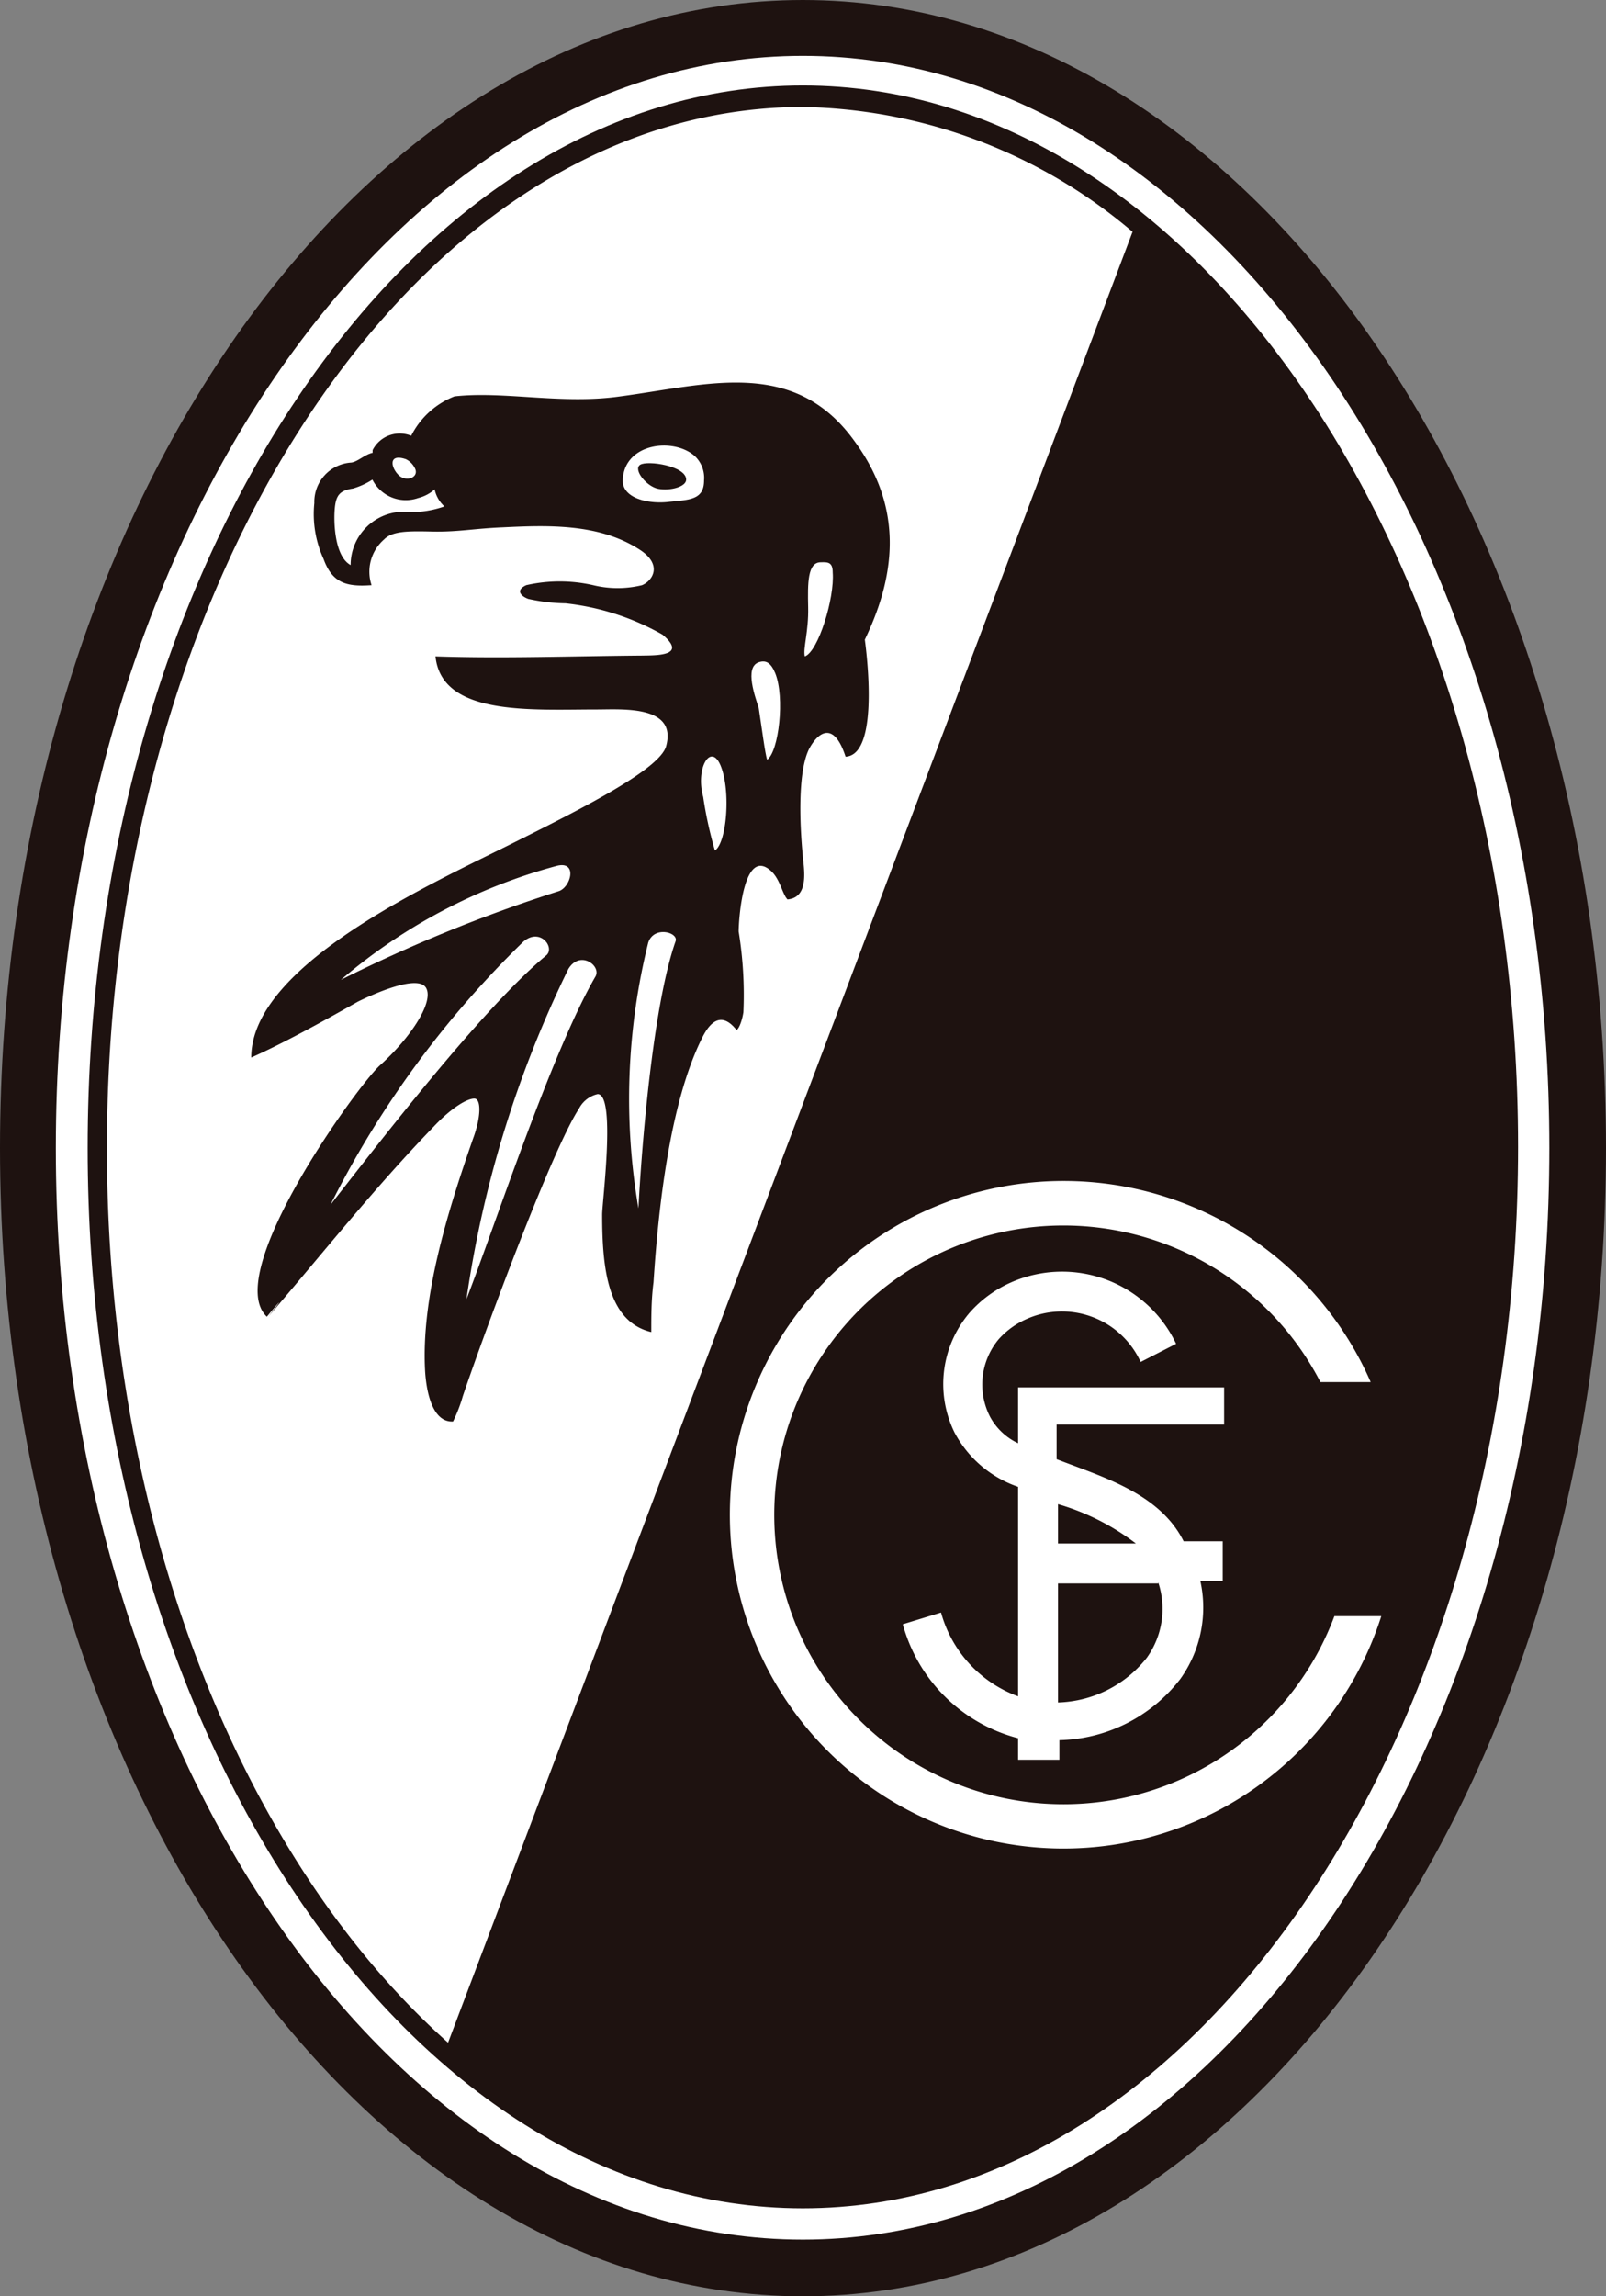 <svg xmlns="http://www.w3.org/2000/svg" viewBox="0 0 57.53 82.21"><rect x="0" y="0" width="57.53" height="82.21" fill="#808080" stroke="none"/><defs><style>.cls-1{fill:#1e1210;}.cls-2{fill:#fff;}</style></defs><g id="layer_2" data-name="layer 2"><g id="layer_1-2" data-name="layer 1"><path class="cls-1" d="M28.76,82.21c15.84,0,28.77-18.47,28.77-41.11S44.6,0,28.76,0,0,18.47,0,41.1,12.93,82.21,28.76,82.21Z"/><path class="cls-2" d="M28.76,80.18c14.72,0,26.74-17.56,26.74-39.08S43.48,2,28.76,2,2,19.59,2,41.1,14,80.18,28.76,80.18Z"/><path class="cls-1" d="M28.76,79.06c14.12,0,25.62-17.06,25.62-38s-11.5-38-25.62-38S3.14,20.2,3.14,41.1,14.65,79.06,28.76,79.06Z"/><path class="cls-2" d="M28.76,3.83A18.7,18.7,0,0,1,40.57,8.3L16.05,73.13C8.74,66.62,3.83,54.68,3.83,41.1,3.83,20.58,15,3.83,28.76,3.83Z"/><path class="cls-2" d="M38.1,42.28a12,12,0,0,1,11,7.2H47.3a10.36,10.36,0,1,0,.5,8.38h1.68A11.95,11.95,0,1,1,38.1,42.28Z"/><path class="cls-1" d="M15.6,23.5c.22,2.14,3.43,1.9,5.78,1.9.91,0,2.89-.16,2.48,1.32-.24.83-3,2.22-5.44,3.44C15.57,31.59,9,34.51,9,37.86c1.07-.47,2.51-1.26,3.82-2,.59-.29,2.18-1,2.45-.48s-.59,1.8-1.66,2.76c-.81.73-5.68,7.47-4.05,9,0,0,.94-1.14.05,0,2-2.33,3.82-4.63,5.93-6.81.65-.69,1.2-1,1.45-1s.25.65-.05,1.45c-.88,2.53-1.87,5.65-1.71,8.34.07,1,.37,1.81,1,1.77a5.44,5.44,0,0,0,.35-.91c.78-2.3,3.19-8.81,4.16-10.29a1,1,0,0,1,.67-.52c.66,0,.16,3.87.16,4.31,0,1.92.19,3.83,1.76,4.21,0-.56,0-1.17.08-1.78.17-2.63.58-6.43,1.74-8.75.31-.63.72-.93,1.23-.29.06,0,.19-.25.25-.63a14.07,14.07,0,0,0-.17-2.89c0-.46.18-3.09,1.18-2.15.31.3.39.82.57,1,.69-.06.62-.86.57-1.34-.11-1-.25-3.16.21-4.06.32-.59.88-1,1.3.29,1.16-.06.8-3.38.69-4.19,1.21-2.51,1.29-4.86-.38-7.12-2.17-3-5.28-2-8.38-1.59-2.1.3-4.17-.2-5.94,0a2.94,2.94,0,0,0-1.55,1.41,1.09,1.09,0,0,0-1.38.51h0a.54.54,0,0,0,0,.1c-.28.06-.52.31-.76.35a1.41,1.41,0,0,0-1.33,1.45,3.85,3.85,0,0,0,.33,2c.32.89.86,1,1.72.94a1.53,1.53,0,0,1,.44-1.63c.3-.31.84-.31,1.74-.29S17,18.92,18,18.88c1.63-.08,3.43-.14,4.87.77.88.54.53,1.13.13,1.3a3.7,3.7,0,0,1-1.75,0,5.4,5.4,0,0,0-2.4,0c-.41.19-.17.4.07.49a6.6,6.6,0,0,0,1.34.16,9,9,0,0,1,3.47,1.12c.93.78-.26.74-.75.75C20.51,23.49,18,23.58,15.6,23.5Z"/><path class="cls-2" d="M36.47,63v-.77a5.79,5.79,0,0,1-4.13-4.08l1.37-.42a4.45,4.45,0,0,0,2.76,3V53.23a4.07,4.07,0,0,1-2.28-1.95A3.93,3.93,0,0,1,34.73,47a4.28,4.28,0,0,1,1.47-1.08h0a4.52,4.52,0,0,1,5.93,2.19l-1.27.65a3.1,3.1,0,0,0-4.08-1.54h0a2.93,2.93,0,0,0-1,.72,2.53,2.53,0,0,0-.31,2.79,2.21,2.21,0,0,0,1,.94v-2h7.38V51h-6v1.24c1.65.64,3.69,1.22,4.55,2.94h1.4v1.43H43a4.39,4.39,0,0,1-.72,3.5,5.63,5.63,0,0,1-4.33,2.19V63Zm1.43-9.15v1.41h2.79a8.45,8.45,0,0,0-2.79-1.41Zm3.59,2.84H37.9v4.26a4.2,4.2,0,0,0,3.18-1.6A3,3,0,0,0,41.49,56.65Z"/><path class="cls-2" d="M25.22,17.2c0,.71-.54.69-1.29.77s-1.66-.15-1.62-.8c.06-1.3,1.8-1.52,2.57-.85A1.07,1.07,0,0,1,25.22,17.2Z"/><path class="cls-1" d="M24.58,17.17c0,.26-.58.41-1,.33s-.91-.69-.65-.86S24.58,16.68,24.58,17.17Z"/><path class="cls-2" d="M14.85,16.74a.69.69,0,0,0-.31-.3c-.64-.22-.54.3-.26.57S15.05,17.08,14.85,16.74Z"/><path class="cls-2" d="M15.92,18.13a1.13,1.13,0,0,1-.35-.61,1.4,1.4,0,0,1-.59.31,1.34,1.34,0,0,1-1.64-.66,2.63,2.63,0,0,1-.7.32c-.48.07-.61.25-.65.74s0,1.69.57,2a1.91,1.91,0,0,1,1.85-1.91A3.62,3.62,0,0,0,15.92,18.13Z"/><path class="cls-2" d="M19.94,31a19.83,19.83,0,0,0-7.73,4.08A53.94,53.94,0,0,1,20,31.91C20.45,31.78,20.71,30.8,19.94,31Z"/><path class="cls-2" d="M18.75,33.71a35,35,0,0,0-6.91,9.42c1.57-2,5.4-7,7.72-8.92C19.9,33.94,19.36,33.19,18.75,33.71Z"/><path class="cls-2" d="M20.36,34.69a39.73,39.73,0,0,0-3.65,11.82c1-2.57,3.05-8.85,4.62-11.55C21.55,34.58,20.78,34,20.36,34.69Z"/><path class="cls-2" d="M23.22,33.75a23.18,23.18,0,0,0-.35,9.51c.1-2,.5-7.2,1.33-9.56C24.32,33.38,23.42,33.13,23.22,33.75Z"/><path class="cls-2" d="M25.19,28.53a14.31,14.31,0,0,0,.42,1.92c.42-.28.57-2.09.22-3S24.9,27.49,25.19,28.53Z"/><path class="cls-2" d="M27.48,27.2c.42-.29.64-2.24.29-3.1-.15-.36-.32-.48-.59-.39-.53.18-.11,1.28,0,1.64C27.29,26.07,27.41,27,27.48,27.2Z"/><path class="cls-2" d="M28.83,23.5c.48-.17,1.07-2.08,1-3,0-.37-.16-.38-.43-.37-.47,0-.47.74-.45,1.61S28.76,23.22,28.83,23.5Z"/></g></g></svg>